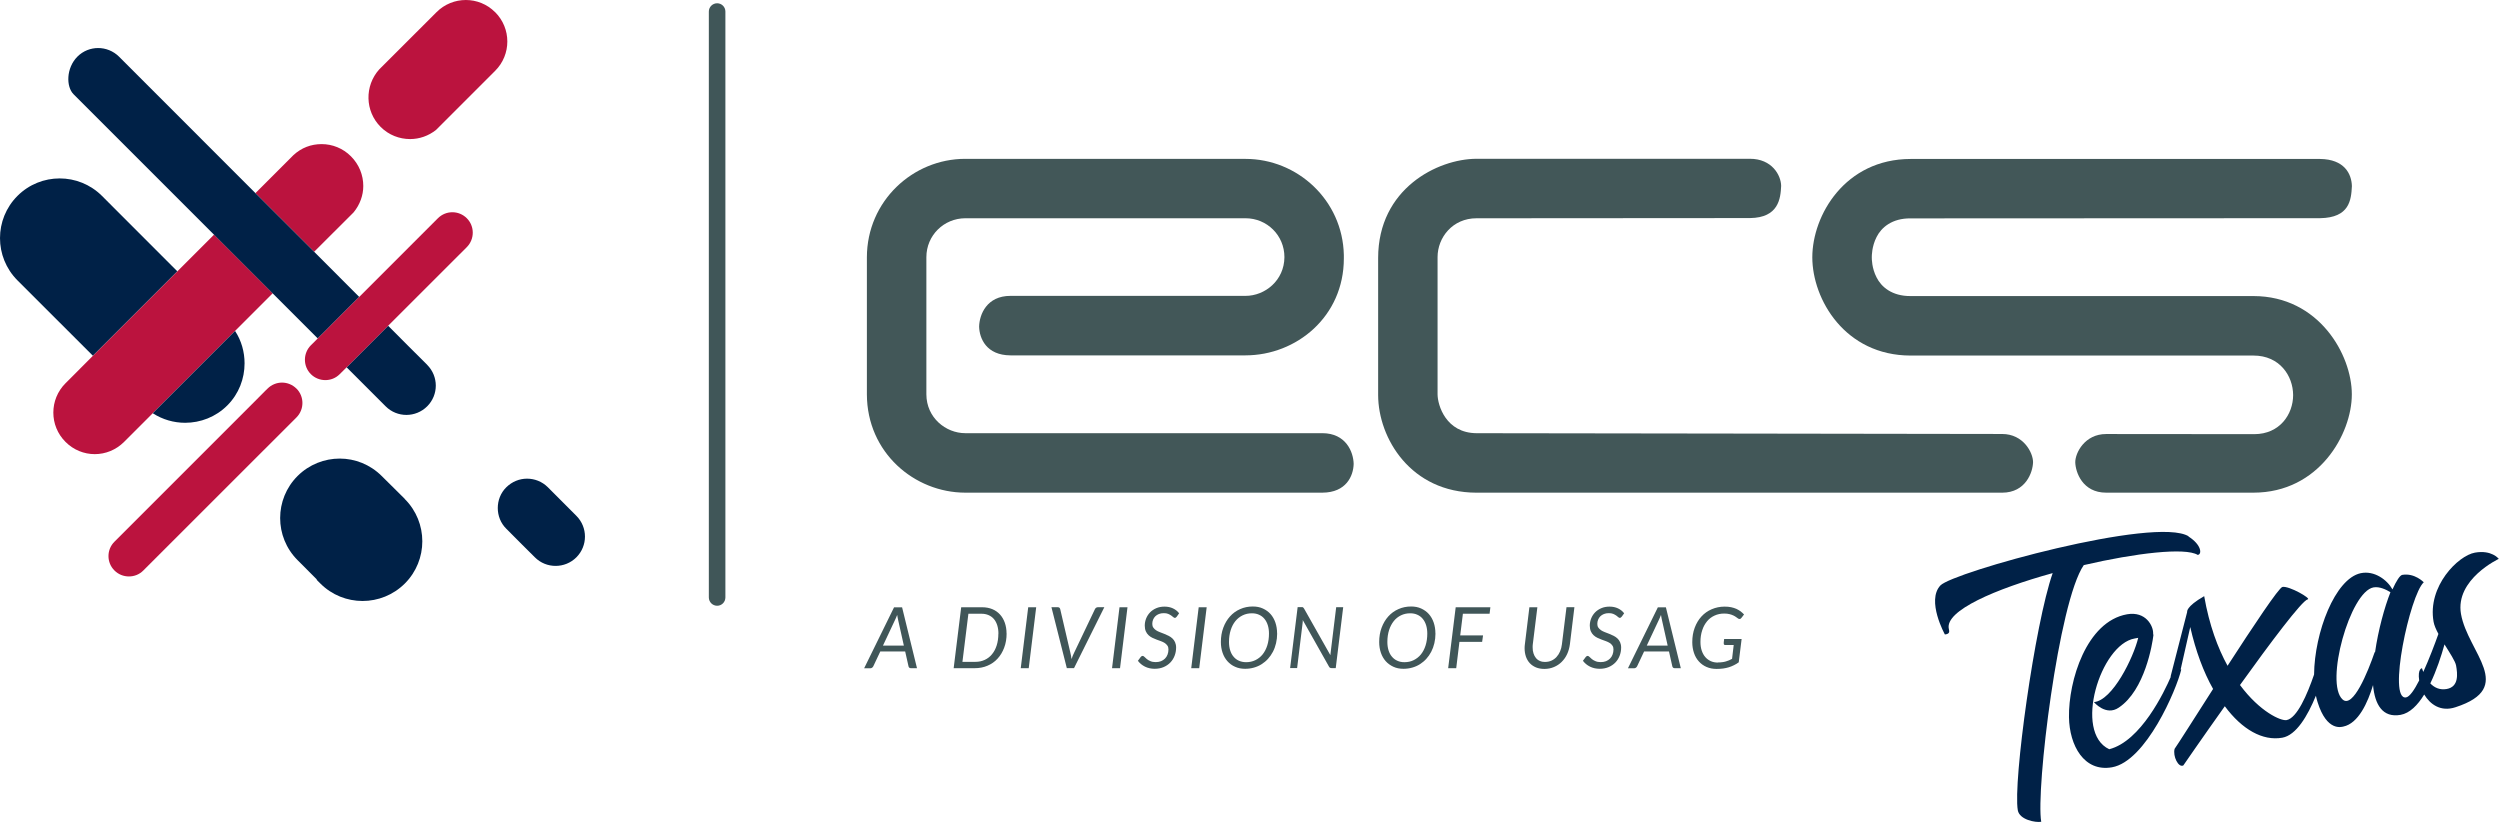 <svg width="382" height="126" viewBox="0 0 382 126" fill="none" xmlns="http://www.w3.org/2000/svg">
<g clip-path="url(#clip0_1317_31)">
<path d="M109.58 0.5C108.88 0.5 108.31 1.07 108.31 1.76V91.29C108.31 91.99 108.88 92.56 109.58 92.56C110.28 92.56 110.84 91.99 110.84 91.29V1.76C110.84 1.06 110.27 0.5 109.58 0.5Z" fill="#405658"/>
<path d="M190.32 24.27H147.49C139.48 24.27 132.48 30.72 132.46 39.3V60.26C132.48 69.159 139.72 75.269 147.49 75.279H202.06C205.72 75.26 206.79 72.71 206.84 70.889C206.8 69.049 205.66 66.2 202.06 66.189H147.49C144.51 66.189 141.56 63.819 141.55 60.26V39.3C141.55 35.959 144.23 33.359 147.49 33.349C150.12 33.349 187.69 33.349 190.32 33.349C193.58 33.349 196.26 35.95 196.26 39.289C196.24 42.84 193.3 45.209 190.32 45.209H154.39C150.78 45.209 149.65 48.059 149.61 49.91C149.66 51.73 150.73 54.279 154.39 54.3H190.32C198.1 54.289 205.34 48.38 205.34 39.489V38.969C205.16 30.559 198.22 24.279 190.32 24.279V24.27Z" fill="#425758"/>
<path d="M344.34 45.239H291.94C289.1 45.259 287.46 43.839 286.74 42.389C286 40.959 286.01 39.539 286.01 39.309C286.01 39.069 286.01 37.649 286.74 36.219C287.46 34.769 289.1 33.339 291.94 33.369C291.94 33.369 349.53 33.339 354.5 33.339C359.02 33.269 359.26 30.559 359.37 28.439C359.32 26.559 358.22 24.329 354.5 24.289H291.94C281.92 24.309 276.93 32.879 276.92 39.319C276.93 45.759 281.92 54.319 291.94 54.329H344.34C348.32 54.329 350.38 57.419 350.39 60.369C350.39 63.299 348.35 66.329 344.47 66.339C343.75 66.339 321.82 66.319 321.82 66.319C318.55 66.319 317.1 69.199 317.1 70.619C317.13 72.139 318.2 75.279 321.82 75.279H344.34C354.34 75.269 359.36 66.309 359.36 60.259C359.36 54.219 354.34 45.249 344.34 45.239Z" fill="#425758"/>
<path d="M210.58 60.382C210.6 66.962 215.56 75.262 225.6 75.282H305.92C309.55 75.282 310.62 72.132 310.65 70.612C310.65 69.192 309.2 66.312 305.92 66.312C305.92 66.312 286.61 66.282 266.91 66.252C247.22 66.222 227.13 66.192 225.6 66.192C220.93 66.152 219.67 61.922 219.66 60.252V39.292C219.66 36.262 221.98 33.352 225.6 33.352C228.38 33.352 262.53 33.322 267.39 33.322C271.78 33.272 272.07 30.332 272.16 28.412C272.14 26.782 270.76 24.262 267.39 24.262H225.6C219.67 24.282 210.59 28.822 210.58 39.412V60.372V60.382Z" fill="#425758"/>
<path d="M53.63 23.89C52.4 22.65 50.77 22.02 49.15 22.02C47.53 22.02 46.05 22.58 44.83 23.71L39.03 29.51L48 38.47L54.04 32.44C55 31.26 55.51 29.85 55.51 28.42C55.51 26.77 54.88 25.14 53.63 23.89ZM75.65 1.86C74.42 0.62 72.79 0 71.18 0C69.57 0 67.93 0.62 66.7 1.86L57.95 10.6C55.69 13.11 55.75 16.98 58.16 19.39C59.4 20.64 61.04 21.25 62.67 21.25C64.08 21.25 65.47 20.77 66.63 19.85L75.66 10.82C78.14 8.35 78.14 4.34 75.66 1.86H75.65Z" fill="#BB133E"/>
<path d="M41.66 44.822L35.92 50.562L23.34 63.142L18.96 67.522C17.72 68.762 16.1 69.392 14.48 69.392C12.86 69.392 11.24 68.762 10.01 67.522C7.53 65.052 7.53 61.042 10.01 58.562L14.21 54.352L27.11 41.452L32.71 35.852L41.68 44.822H41.66Z" fill="#BB133E"/>
<path d="M88.07 78.82L83.7 74.439C82.82 73.57 81.68 73.139 80.53 73.139C79.38 73.139 78.24 73.59 77.36 74.46C76.48 75.329 76.06 76.48 76.06 77.629C76.06 78.779 76.49 79.93 77.36 80.79L79.79 83.23L81.73 85.159C82.61 86.04 83.75 86.469 84.9 86.469C86.05 86.469 87.2 86.029 88.07 85.159C89.82 83.409 89.82 80.57 88.07 78.82ZM65.28 55.749L62.4 52.88L62.37 52.849L59.3 49.77L52.96 56.12L58.93 62.09C59.81 62.969 60.96 63.4 62.1 63.4C63.24 63.4 64.4 62.959 65.27 62.09C67.03 60.34 67.03 57.51 65.27 55.749H65.28Z" fill="#002147"/>
<path d="M54.89 45.37L49.19 51.08L48.55 51.71L41.66 44.82L32.69 35.85L11.24 14.4C10.09 13.25 10.09 10.4 11.83 8.65C12.71 7.77 13.86 7.34 15 7.34C16.14 7.34 17.3 7.78 18.18 8.65L39.03 29.51L48 38.47L54.89 45.37Z" fill="#002147"/>
<path d="M15.58 29.932C13.79 28.152 11.46 27.262 9.12 27.262C6.78 27.262 4.45 28.152 2.67 29.932C-0.89 33.492 -0.89 39.272 2.67 42.842L14.19 54.352L27.09 41.452L15.58 29.932ZM35.92 50.562L23.34 63.142C24.84 64.112 26.56 64.602 28.29 64.602C30.62 64.602 32.96 63.722 34.73 61.952C36.51 60.172 37.37 57.842 37.37 55.512C37.37 53.802 36.9 52.062 35.92 50.572V50.562Z" fill="#002147"/>
<path d="M61.86 76.24L60.28 74.67L58.32 72.73C56.54 70.96 54.23 70.07 51.91 70.07C49.59 70.07 47.25 70.96 45.47 72.73C41.92 76.28 41.92 82.04 45.47 85.59L48.42 88.55L48.38 88.59L48.95 89.16C50.73 90.94 53.06 91.83 55.4 91.83C57.74 91.83 60.07 90.94 61.86 89.16C65.42 85.6 65.42 79.82 61.86 76.26V76.24Z" fill="#002147"/>
<path d="M45.3 59.381C44.69 58.771 43.89 58.461 43.09 58.461C42.29 58.461 41.49 58.771 40.88 59.381L40.62 59.631L38.87 61.391L17.49 82.771C16.27 83.981 16.27 85.961 17.49 87.171C18.1 87.781 18.89 88.081 19.7 88.081C20.51 88.081 21.3 87.781 21.9 87.171L45.33 63.751C45.92 63.141 46.21 62.361 46.21 61.571C46.21 60.781 45.91 59.981 45.3 59.371V59.381Z" fill="#BB133E"/>
<path d="M71.32 37.77L59.31 49.77L52.97 56.12L51.88 57.2C51.28 57.79 50.5 58.08 49.71 58.08C48.92 58.08 48.11 57.78 47.5 57.17C46.29 55.96 46.29 53.98 47.5 52.76L47.96 52.31L48.56 51.7L49.2 51.07L54.9 45.36L66.91 33.35C67.52 32.74 68.32 32.43 69.12 32.43C69.92 32.43 70.72 32.74 71.33 33.35C72.54 34.56 72.54 36.54 71.33 37.76L71.32 37.77Z" fill="#BB133E"/>
<path d="M140.13 102.101H139.19C139.08 102.101 139 102.071 138.94 102.021C138.88 101.971 138.84 101.901 138.82 101.811L138.31 99.541H134.51L133.44 101.811C133.4 101.891 133.34 101.961 133.26 102.021C133.18 102.081 133.09 102.111 132.99 102.111H132.04L136.61 92.801H137.84L140.12 102.111L140.13 102.101ZM134.92 98.651H138.11L137.25 94.801C137.22 94.691 137.2 94.561 137.17 94.421C137.14 94.281 137.11 94.121 137.09 93.961C137.03 94.121 136.97 94.281 136.9 94.421C136.84 94.571 136.78 94.691 136.72 94.811L134.91 98.661L134.92 98.651Z" fill="#405658"/>
<path d="M153.81 96.789C153.81 97.579 153.69 98.309 153.44 98.959C153.2 99.609 152.86 100.169 152.43 100.639C152 101.109 151.49 101.469 150.89 101.719C150.29 101.979 149.64 102.099 148.94 102.099H145.72L146.87 92.789H150.08C150.65 92.789 151.17 92.889 151.63 93.079C152.09 93.269 152.48 93.549 152.8 93.899C153.12 94.249 153.37 94.679 153.54 95.169C153.71 95.659 153.8 96.199 153.8 96.789H153.81ZM152.56 96.819C152.56 96.349 152.5 95.929 152.38 95.549C152.26 95.169 152.09 94.849 151.87 94.589C151.65 94.329 151.37 94.129 151.05 93.989C150.73 93.849 150.37 93.779 149.96 93.779H147.97L147.06 101.129H149.05C149.57 101.129 150.04 101.029 150.47 100.829C150.9 100.629 151.27 100.349 151.57 99.979C151.88 99.609 152.12 99.159 152.29 98.629C152.46 98.099 152.55 97.499 152.55 96.829L152.56 96.819Z" fill="#405658"/>
<path d="M157.19 102.099H155.97L157.11 92.789H158.33L157.19 102.099Z" fill="#405658"/>
<path d="M160.66 92.781H161.63C161.74 92.781 161.82 92.811 161.88 92.861C161.94 92.921 161.98 92.991 162 93.071L163.55 99.731C163.58 99.871 163.62 100.021 163.65 100.191C163.68 100.361 163.71 100.531 163.73 100.711C163.79 100.531 163.85 100.351 163.92 100.191C163.99 100.021 164.06 99.871 164.13 99.731L167.31 93.071C167.34 93.001 167.4 92.931 167.48 92.871C167.56 92.811 167.65 92.781 167.76 92.781H168.74L164.11 102.091H163.01L160.66 92.781Z" fill="#405658"/>
<path d="M171.14 102.099H169.92L171.06 92.789H172.28L171.14 102.099Z" fill="#405658"/>
<path d="M179.81 94.221C179.76 94.281 179.72 94.331 179.67 94.361C179.63 94.391 179.57 94.411 179.51 94.411C179.44 94.411 179.36 94.371 179.28 94.301C179.2 94.221 179.09 94.141 178.96 94.051C178.83 93.961 178.68 93.881 178.5 93.801C178.32 93.721 178.09 93.691 177.82 93.691C177.55 93.691 177.3 93.731 177.08 93.821C176.86 93.911 176.68 94.021 176.53 94.171C176.38 94.321 176.27 94.491 176.19 94.691C176.11 94.891 176.07 95.101 176.07 95.331C176.07 95.561 176.12 95.751 176.23 95.901C176.34 96.051 176.47 96.191 176.64 96.301C176.81 96.411 177 96.511 177.22 96.591C177.44 96.671 177.66 96.761 177.89 96.851C178.12 96.941 178.34 97.041 178.56 97.151C178.78 97.261 178.97 97.391 179.14 97.551C179.31 97.711 179.45 97.901 179.55 98.131C179.65 98.361 179.71 98.631 179.71 98.951C179.71 99.391 179.63 99.811 179.48 100.201C179.33 100.591 179.11 100.941 178.83 101.231C178.55 101.521 178.2 101.761 177.8 101.931C177.4 102.101 176.94 102.191 176.44 102.191C175.89 102.191 175.39 102.081 174.95 101.861C174.51 101.641 174.16 101.351 173.87 100.971L174.3 100.391C174.3 100.391 174.38 100.301 174.43 100.271C174.48 100.241 174.54 100.221 174.6 100.221C174.68 100.221 174.77 100.271 174.87 100.371C174.97 100.471 175.09 100.581 175.23 100.701C175.37 100.821 175.56 100.931 175.78 101.021C176 101.121 176.27 101.171 176.59 101.171C176.89 101.171 177.16 101.121 177.4 101.031C177.64 100.931 177.84 100.801 178.01 100.631C178.18 100.461 178.31 100.261 178.4 100.021C178.49 99.781 178.54 99.521 178.54 99.241C178.54 99.001 178.49 98.801 178.38 98.651C178.27 98.501 178.14 98.361 177.97 98.251C177.8 98.141 177.61 98.051 177.39 97.971C177.17 97.891 176.95 97.811 176.73 97.731C176.51 97.651 176.28 97.551 176.07 97.451C175.86 97.351 175.66 97.211 175.49 97.051C175.32 96.891 175.18 96.691 175.08 96.461C174.98 96.231 174.92 95.941 174.92 95.601C174.92 95.221 174.99 94.851 175.13 94.501C175.27 94.151 175.47 93.841 175.73 93.571C175.99 93.301 176.31 93.091 176.68 92.931C177.05 92.771 177.47 92.691 177.94 92.691C178.41 92.691 178.85 92.781 179.23 92.961C179.61 93.141 179.93 93.391 180.17 93.711L179.81 94.221Z" fill="#405658"/>
<path d="M183.24 102.099H182.02L183.16 92.789H184.38L183.24 102.099Z" fill="#405658"/>
<path d="M195.15 96.782C195.15 97.312 195.09 97.812 194.98 98.282C194.87 98.752 194.71 99.192 194.5 99.592C194.29 99.992 194.04 100.352 193.75 100.672C193.46 100.992 193.13 101.262 192.77 101.492C192.41 101.722 192.02 101.892 191.59 102.012C191.17 102.132 190.72 102.192 190.26 102.192C189.69 102.192 189.17 102.092 188.72 101.882C188.26 101.682 187.87 101.392 187.55 101.032C187.23 100.672 186.98 100.242 186.81 99.742C186.64 99.242 186.55 98.702 186.55 98.102C186.55 97.312 186.67 96.582 186.92 95.912C187.17 95.242 187.51 94.672 187.94 94.192C188.37 93.712 188.89 93.332 189.49 93.072C190.09 92.802 190.73 92.672 191.43 92.672C192 92.672 192.52 92.772 192.97 92.982C193.43 93.192 193.82 93.472 194.14 93.832C194.46 94.192 194.71 94.632 194.88 95.132C195.05 95.632 195.14 96.182 195.14 96.772L195.15 96.782ZM193.9 96.812C193.9 96.342 193.84 95.912 193.72 95.532C193.6 95.152 193.43 94.822 193.2 94.552C192.98 94.282 192.7 94.072 192.38 93.932C192.06 93.782 191.69 93.712 191.29 93.712C190.78 93.712 190.31 93.812 189.88 94.022C189.45 94.232 189.08 94.522 188.77 94.902C188.46 95.282 188.22 95.742 188.05 96.282C187.88 96.822 187.79 97.422 187.79 98.092C187.79 98.562 187.85 98.992 187.97 99.372C188.09 99.752 188.26 100.082 188.49 100.342C188.71 100.612 188.99 100.822 189.31 100.962C189.63 101.102 189.99 101.182 190.4 101.182C190.92 101.182 191.39 101.082 191.82 100.872C192.25 100.662 192.62 100.372 192.92 100.002C193.22 99.632 193.47 99.162 193.64 98.622C193.81 98.082 193.9 97.482 193.9 96.812Z" fill="#405658"/>
<path d="M199.11 92.82C199.11 92.82 199.21 92.9 199.26 92.99L203.28 100.11C203.28 100.01 203.3 99.919 203.31 99.829C203.32 99.74 203.33 99.659 203.34 99.57L204.17 92.779H205.24L204.1 102.09H203.49C203.39 102.09 203.31 102.07 203.24 102.04C203.17 102.01 203.12 101.95 203.07 101.86L199.06 94.74C199.06 94.74 199.06 94.79 199.06 94.829C199.06 94.87 199.06 94.909 199.06 94.95C199.06 94.99 199.06 95.04 199.05 95.079C199.05 95.129 199.05 95.159 199.04 95.189L198.2 102.08H197.13L198.28 92.769H198.9C199.01 92.769 199.09 92.779 199.14 92.809L199.11 92.82Z" fill="#405658"/>
<path d="M219.34 96.782C219.34 97.312 219.28 97.812 219.17 98.282C219.06 98.752 218.9 99.192 218.69 99.592C218.48 99.992 218.23 100.352 217.94 100.672C217.65 100.992 217.32 101.262 216.96 101.492C216.6 101.722 216.21 101.892 215.78 102.012C215.36 102.132 214.91 102.192 214.45 102.192C213.88 102.192 213.36 102.092 212.91 101.882C212.46 101.672 212.06 101.392 211.74 101.032C211.42 100.672 211.17 100.242 211 99.742C210.83 99.242 210.74 98.702 210.74 98.102C210.74 97.312 210.86 96.582 211.11 95.912C211.36 95.242 211.7 94.672 212.13 94.192C212.56 93.712 213.08 93.332 213.68 93.072C214.28 92.802 214.92 92.672 215.62 92.672C216.19 92.672 216.71 92.772 217.16 92.982C217.62 93.192 218.01 93.472 218.33 93.832C218.65 94.192 218.9 94.632 219.07 95.132C219.24 95.632 219.33 96.182 219.33 96.772L219.34 96.782ZM218.09 96.812C218.09 96.342 218.03 95.912 217.91 95.532C217.79 95.152 217.62 94.822 217.39 94.552C217.17 94.282 216.89 94.072 216.57 93.932C216.25 93.782 215.88 93.712 215.48 93.712C214.97 93.712 214.5 93.812 214.07 94.022C213.64 94.232 213.27 94.522 212.97 94.902C212.67 95.282 212.42 95.742 212.25 96.282C212.08 96.822 211.99 97.422 211.99 98.092C211.99 98.562 212.05 98.992 212.17 99.372C212.29 99.752 212.46 100.082 212.69 100.342C212.91 100.612 213.19 100.822 213.51 100.962C213.83 101.112 214.19 101.182 214.59 101.182C215.11 101.182 215.59 101.082 216.01 100.872C216.43 100.662 216.81 100.372 217.11 100.002C217.41 99.632 217.66 99.162 217.83 98.622C218 98.082 218.09 97.482 218.09 96.812Z" fill="#405658"/>
<path d="M227.61 93.779H223.53L223.12 97.089H226.61L226.47 98.079H223L222.51 102.099H221.28L222.43 92.789H227.73L227.61 93.779Z" fill="#405658"/>
<path d="M236.11 101.141C236.46 101.141 236.78 101.071 237.07 100.941C237.36 100.811 237.62 100.621 237.84 100.381C238.06 100.141 238.24 99.861 238.38 99.531C238.52 99.201 238.62 98.841 238.66 98.451L239.36 92.781H240.57L239.88 98.451C239.81 98.981 239.67 99.481 239.46 99.941C239.25 100.401 238.97 100.791 238.63 101.131C238.29 101.471 237.9 101.731 237.45 101.921C237 102.111 236.51 102.211 235.98 102.211C235.5 102.211 235.07 102.131 234.7 101.981C234.33 101.821 234.01 101.611 233.75 101.331C233.49 101.051 233.3 100.721 233.16 100.331C233.03 99.941 232.96 99.521 232.96 99.061C232.96 98.861 232.97 98.671 233 98.461L233.69 92.791H234.91L234.21 98.461C234.21 98.551 234.19 98.631 234.19 98.711C234.19 98.791 234.19 98.871 234.19 98.951C234.19 99.281 234.23 99.571 234.32 99.841C234.4 100.111 234.53 100.341 234.69 100.541C234.85 100.741 235.05 100.891 235.29 100.991C235.53 101.101 235.81 101.151 236.12 101.151L236.11 101.141Z" fill="#405658"/>
<path d="M247.8 94.221C247.75 94.281 247.71 94.331 247.66 94.361C247.62 94.391 247.56 94.411 247.5 94.411C247.43 94.411 247.35 94.371 247.27 94.301C247.19 94.221 247.08 94.141 246.96 94.051C246.83 93.961 246.68 93.881 246.5 93.801C246.32 93.721 246.09 93.691 245.82 93.691C245.55 93.691 245.3 93.731 245.08 93.821C244.86 93.911 244.68 94.021 244.53 94.171C244.38 94.321 244.27 94.491 244.19 94.691C244.11 94.891 244.07 95.101 244.07 95.331C244.07 95.561 244.12 95.751 244.23 95.901C244.34 96.051 244.47 96.191 244.64 96.301C244.81 96.411 245 96.511 245.22 96.591C245.44 96.671 245.66 96.761 245.89 96.851C246.12 96.941 246.34 97.041 246.56 97.151C246.78 97.261 246.97 97.391 247.14 97.551C247.31 97.711 247.45 97.901 247.55 98.131C247.65 98.361 247.71 98.631 247.71 98.951C247.71 99.391 247.63 99.811 247.48 100.201C247.33 100.591 247.11 100.941 246.83 101.231C246.55 101.521 246.2 101.761 245.8 101.931C245.4 102.101 244.94 102.191 244.44 102.191C243.89 102.191 243.39 102.081 242.95 101.861C242.51 101.641 242.16 101.351 241.87 100.971L242.3 100.391C242.3 100.391 242.38 100.301 242.43 100.271C242.48 100.241 242.54 100.221 242.6 100.221C242.68 100.221 242.77 100.271 242.87 100.371C242.97 100.471 243.09 100.581 243.23 100.701C243.37 100.821 243.56 100.931 243.78 101.021C244 101.121 244.27 101.171 244.59 101.171C244.89 101.171 245.16 101.121 245.4 101.031C245.64 100.931 245.84 100.801 246.01 100.631C246.18 100.461 246.31 100.261 246.4 100.021C246.49 99.781 246.54 99.521 246.54 99.241C246.54 99.001 246.49 98.801 246.38 98.651C246.28 98.491 246.14 98.361 245.97 98.251C245.8 98.141 245.61 98.051 245.39 97.971C245.17 97.891 244.95 97.811 244.73 97.731C244.51 97.651 244.28 97.551 244.07 97.451C243.86 97.351 243.66 97.211 243.49 97.051C243.32 96.891 243.18 96.691 243.08 96.461C242.98 96.231 242.92 95.941 242.92 95.601C242.92 95.221 242.99 94.851 243.13 94.501C243.27 94.151 243.47 93.841 243.73 93.571C243.99 93.301 244.31 93.091 244.68 92.931C245.05 92.771 245.47 92.691 245.94 92.691C246.41 92.691 246.85 92.781 247.23 92.961C247.61 93.141 247.93 93.391 248.17 93.711L247.81 94.221H247.8Z" fill="#405658"/>
<path d="M256.84 102.101H255.9C255.79 102.101 255.71 102.071 255.65 102.021C255.59 101.971 255.55 101.901 255.53 101.811L255.02 99.541H251.22L250.15 101.811C250.11 101.891 250.05 101.961 249.97 102.021C249.89 102.081 249.8 102.111 249.7 102.111H248.75L253.32 92.801H254.55L256.83 102.111L256.84 102.101ZM251.63 98.651H254.82L253.96 94.801C253.93 94.691 253.91 94.561 253.88 94.421C253.85 94.281 253.82 94.121 253.8 93.961C253.74 94.121 253.68 94.281 253.61 94.421C253.55 94.571 253.49 94.691 253.43 94.811L251.62 98.661L251.63 98.651Z" fill="#405658"/>
<path d="M262.52 101.221C262.74 101.221 262.96 101.211 263.15 101.181C263.35 101.161 263.53 101.121 263.7 101.071C263.87 101.021 264.04 100.961 264.19 100.901C264.35 100.831 264.51 100.761 264.66 100.671L264.91 98.561H263.62C263.55 98.561 263.49 98.541 263.45 98.501C263.41 98.461 263.39 98.411 263.39 98.351C263.39 98.311 263.39 98.271 263.39 98.251C263.39 98.221 263.39 98.191 263.39 98.151L263.45 97.641H266.12L265.68 101.201C265.45 101.371 265.2 101.521 264.95 101.641C264.7 101.771 264.44 101.871 264.16 101.961C263.88 102.041 263.59 102.111 263.28 102.151C262.97 102.191 262.64 102.211 262.29 102.211C261.73 102.211 261.22 102.111 260.76 101.911C260.3 101.711 259.91 101.431 259.59 101.071C259.26 100.711 259.01 100.281 258.84 99.771C258.67 99.261 258.58 98.721 258.58 98.121C258.58 97.321 258.7 96.591 258.95 95.921C259.2 95.251 259.54 94.681 259.98 94.201C260.42 93.721 260.94 93.351 261.55 93.091C262.16 92.831 262.81 92.691 263.53 92.691C263.89 92.691 264.22 92.721 264.51 92.781C264.8 92.841 265.07 92.931 265.31 93.031C265.55 93.141 265.76 93.271 265.96 93.411C266.15 93.561 266.33 93.721 266.49 93.891L266.1 94.401C266.06 94.461 266.01 94.501 265.97 94.531C265.93 94.561 265.87 94.581 265.81 94.581C265.74 94.581 265.66 94.561 265.6 94.521C265.51 94.461 265.4 94.391 265.29 94.301C265.17 94.211 265.04 94.131 264.87 94.051C264.71 93.971 264.51 93.901 264.28 93.841C264.05 93.781 263.77 93.751 263.45 93.751C262.92 93.751 262.43 93.851 261.98 94.061C261.54 94.261 261.15 94.551 260.84 94.931C260.53 95.311 260.27 95.761 260.1 96.301C259.92 96.831 259.83 97.431 259.83 98.081C259.83 98.571 259.89 99.011 260.02 99.401C260.15 99.791 260.33 100.121 260.56 100.391C260.79 100.661 261.08 100.871 261.4 101.021C261.73 101.171 262.1 101.241 262.51 101.241L262.52 101.221Z" fill="#405658"/>
<path d="M334.37 81.959C336.42 83.239 336.49 84.729 335.81 84.789C333.9 83.619 326.32 84.509 318.4 86.349C314.54 91.939 311.05 120.749 311.9 125.569C311.05 125.719 308.58 125.269 308.32 123.809C307.57 119.539 310.92 95.349 313.65 87.569C304.95 89.979 297.16 93.299 297.78 96.089C297.83 96.399 298.04 96.859 297.18 96.949C297.18 96.949 294.32 91.789 296.49 89.459C298.4 87.429 329.42 78.819 334.44 81.959H334.38H334.37Z" fill="#002147"/>
<path d="M381.86 85.372H381.79C381.79 85.372 380.73 83.992 378.17 84.442C375.61 84.892 370.89 89.562 371.85 95.002C371.94 95.532 372.22 96.172 372.59 96.862C372.05 98.382 371.18 100.682 370.28 102.672C370.14 102.332 370.08 102.102 370.08 102.102C370.08 102.102 369.39 102.162 369.65 103.972C368.92 105.412 368.2 106.462 367.65 106.562C364.78 107.062 368.23 90.912 370.35 88.972C370.35 88.972 368.96 87.512 367.06 87.842C366.7 87.912 366.16 88.762 365.57 90.062C364.74 88.572 362.79 87.152 360.72 87.582C356.78 88.422 353.65 96.682 353.59 103.072C352.54 106.132 350.98 109.752 349.38 110.032C348.53 110.182 345.33 108.792 342.27 104.672C346.87 98.262 351.77 91.732 352.62 91.582C353.23 91.482 349.8 89.502 348.76 89.682C348.21 89.782 344.28 95.692 340.37 101.732C338.89 99.032 337.58 95.552 336.8 91.092C333.94 92.732 334.2 93.502 334.2 93.502L331.66 103.392H331.71C330.72 105.692 327.12 113.252 322.29 114.482C316.8 111.922 320.92 98.482 326.17 97.562C326.35 97.532 326.54 97.502 326.72 97.462C325.99 100.492 322.8 107.032 319.95 107.282C319.95 107.282 321.79 109.472 323.75 108.122C327.75 105.462 328.89 98.342 329.04 97.062C329.04 97.062 329.04 96.992 329.02 96.932L329 96.812C329.05 95.672 327.89 93.362 325.02 93.862C318.79 94.962 316.05 104.062 316.14 109.592C316.21 113.912 318.44 117.992 322.71 117.242C327.9 116.332 332.58 105.372 333.3 102.292C333.27 102.302 333.23 102.302 333.2 102.302L334.67 95.812C335.51 99.502 336.7 102.692 338.16 105.272C335.3 109.742 332.84 113.632 332.28 114.422C331.98 115.542 332.86 117.342 333.61 116.962C333.61 116.962 336.47 112.802 339.95 107.912C342.59 111.472 345.74 113.252 348.73 112.722C350.85 112.352 352.6 109.412 353.87 106.302C353.94 106.652 354.03 106.982 354.13 107.302C355.55 111.832 357.81 111.062 358.05 111.022C360.36 110.552 361.81 107.332 362.6 104.682C362.87 107.652 364.05 109.712 366.8 109.232C368.21 108.982 369.41 107.762 370.42 106.122C371.31 107.602 372.92 108.822 375.21 108.062C384.5 105.042 377.09 99.742 376.04 93.822C375.11 88.502 381.86 85.372 381.86 85.372ZM362.91 99.652H362.85C361.81 102.682 359.53 108.302 357.95 106.882C355.19 104.412 359.08 90.382 362.68 89.752C363.6 89.592 364.63 90.102 365.26 90.492C364.35 92.792 363.39 96.292 362.91 99.652ZM373.84 105.282C372.75 105.472 371.93 105.032 371.35 104.422C372.3 102.462 373.02 100.252 373.52 98.462C374.34 99.782 375.17 101.032 375.29 101.692C375.52 102.972 375.74 104.952 373.84 105.282Z" fill="#002147"/>
</g>
<defs>
<clipPath id="clip0_1317_31">
<rect width="381.86" height="125.59" fill="white"/>
</clipPath>
</defs>
</svg>
